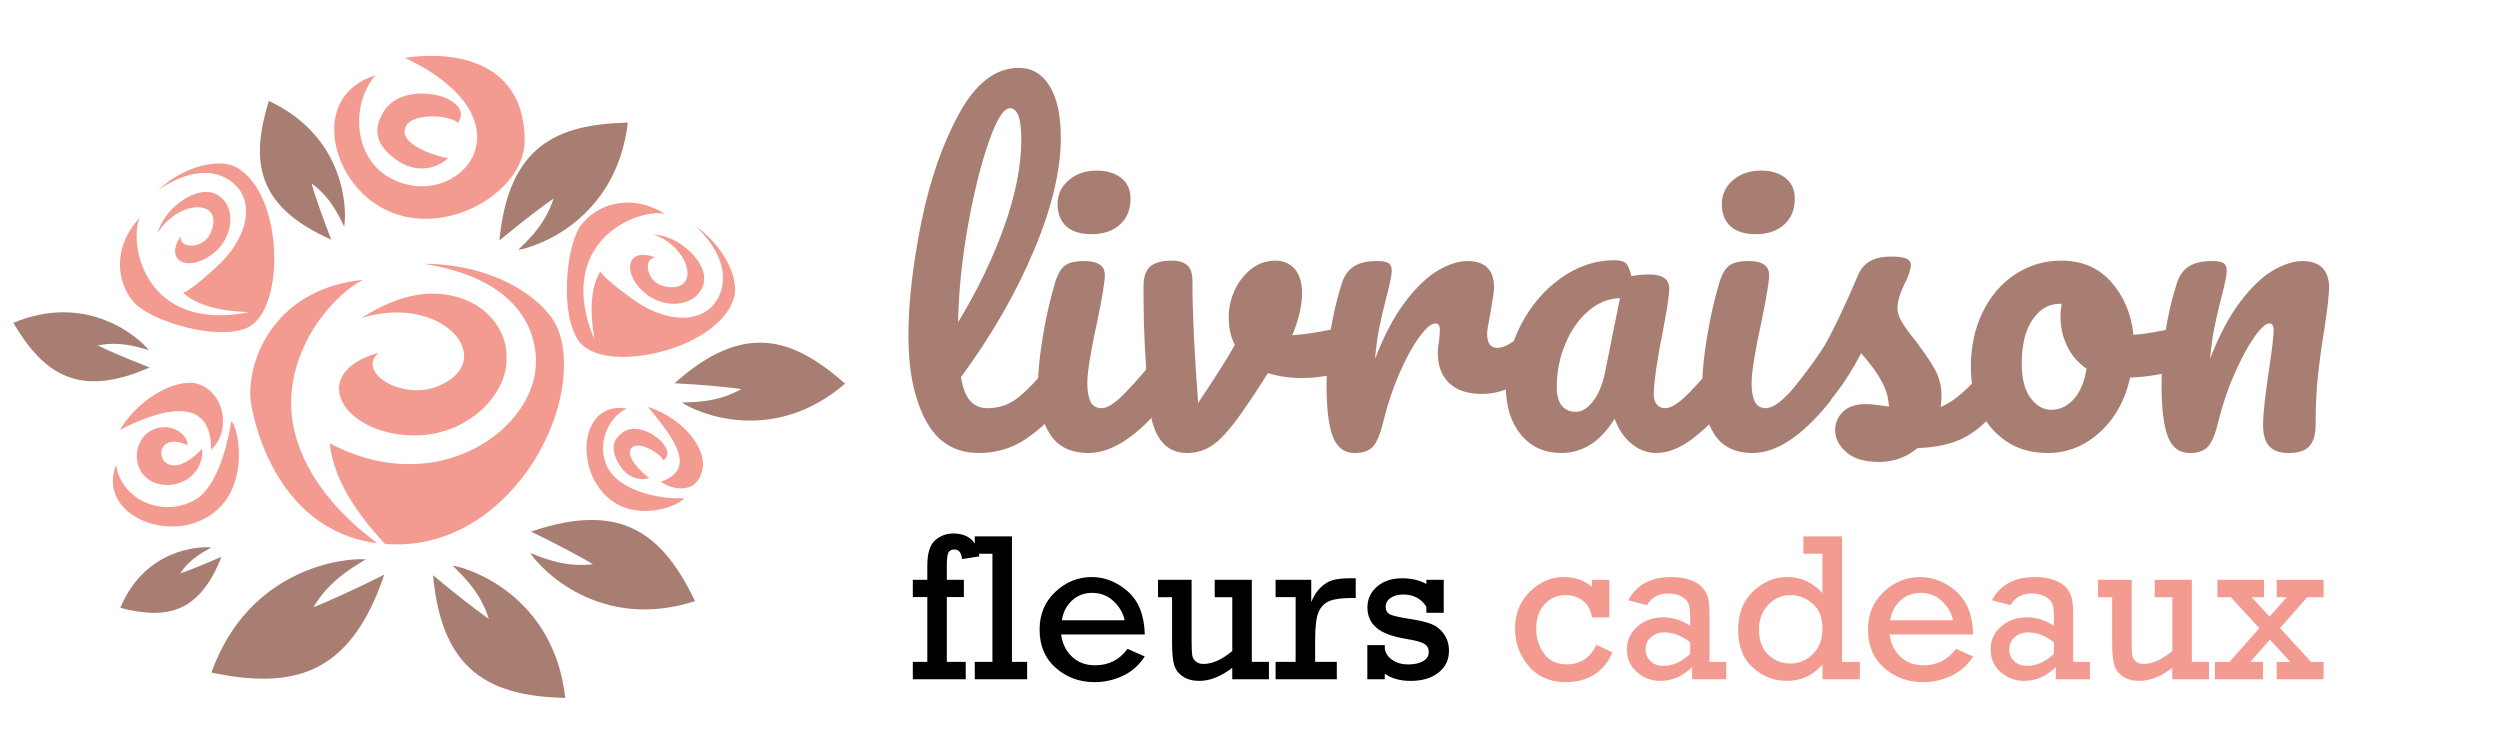 <?xml version="1.0" encoding="utf-8"?>
<!-- Generator: Adobe Illustrator 16.0.0, SVG Export Plug-In . SVG Version: 6.00 Build 0)  -->
<!DOCTYPE svg PUBLIC "-//W3C//DTD SVG 1.1 Tiny//EN" "http://www.w3.org/Graphics/SVG/1.1/DTD/svg11-tiny.dtd">
<svg version="1.1" baseProfile="tiny" id="Calque_1" xmlns:x="http://ns.adobe.com/Extensibility/1.0/" xmlns:i="http://ns.adobe.com/AdobeIllustrator/10.0/" xmlns:graph="http://ns.adobe.com/Graphs/1.0/"
	 xmlns="http://www.w3.org/2000/svg" xmlns:xlink="http://www.w3.org/1999/xlink" x="0px" y="0px" width="200px" height="60px"
	 viewBox="0 0 200 60" xml:space="preserve">
<g>
	<path fill-rule="evenodd" fill="#A87E72" d="M14.42,45.867c0.426-0.125,1.948-0.725,3.297-1.328
		c-1.784,4.589-4.479,5.019-8.087,4.089c1.95-4.729,6.359-4.948,7.279-4.823C16.134,44.223,15.171,44.743,14.42,45.867z"/>
	<path fill-rule="evenodd" fill="#A87E72" d="M59.295,31.129c-0.658-0.123-3.109-0.357-5.333-0.468
		c5.526-4.942,9.438-3.681,13.647,0.03c-5.845,5.018-11.915,2.305-13.064,1.508C55.872,32.167,57.52,32.127,59.295,31.129z"/>
	<path fill-rule="evenodd" fill="#A87E72" d="M44.282,15.896c-0.58,0.363-2.584,1.885-4.332,3.342
		c0.731-7.541,4.545-9.301,10.276-9.427c-0.918,7.817-7.358,9.981-8.773,10.178C42.428,19.047,43.64,17.876,44.282,15.896z"/>
	<path fill-rule="evenodd" fill="#A87E72" d="M24.917,14.667c0.143,0.58,0.854,2.657,1.583,4.505
		c-6.048-2.672-6.463-6.313-4.997-11.098c6.226,2.902,6.255,8.831,6.031,10.058C27.021,17.066,26.381,15.742,24.917,14.667z"/>
	<path fill-rule="evenodd" fill="#A87E72" d="M7.828,27.635c0.495,0.269,2.395,1.093,4.145,1.759
		c-5.704,2.518-8.505,0.494-10.908-3.567c5.977-2.496,10.128,1.25,10.84,2.186C10.835,27.693,9.507,27.297,7.828,27.635z"/>
	<g>
		<g>
			<path fill-rule="evenodd" fill="#F39B90" d="M14.445,18.886c-1.413,2.206,0.885,2.916,2.775,1.254
				c1.381-1.214,1.539-3.196,0.69-4.108c-0.799-0.973-2.053-0.811-3.197-0.075c-0.893,0.574-1.742,1.454-2.109,2.7
				c0.781-1.283,1.982-1.914,2.795-2.042c1.475-0.232,2.091,0.737,1.39,2.137C16.193,19.942,14.303,19.91,14.445,18.886z"/>
			<path fill-rule="evenodd" fill="#F39B90" d="M12.655,15.188c3.114-2.073,5.189-1.446,6.286-0.269
				c1.248,1.34,0.985,3.802-1.255,6.085c-0.242,0.247-2.282,2.165-3.038,2.424c1.519,1.361,4.016,1.479,5.264,1.551
				c-8.288,1.616-9.642-5.385-8.741-7.549c-2.339,2.536-1.731,5.385-0.391,6.825c1.32,1.417,6.514,3.039,8.968,1.977
				c3.122-1.351,2.993-10.824-0.902-12.88C17.717,12.757,15.06,13.029,12.655,15.188z"/>
		</g>
		<g>
			<path fill-rule="evenodd" fill="#F39B90" d="M52.428,20.602c-2.443-0.943-2.681,1.45-0.674,2.97
				c1.466,1.111,3.439,0.869,4.163-0.146c0.793-0.978,0.384-2.174-0.565-3.148c-0.742-0.76-1.773-1.416-3.068-1.526
				c1.413,0.508,2.271,1.559,2.56,2.331c0.522,1.399-0.304,2.197-1.816,1.789C51.742,22.525,51.396,20.667,52.428,20.602z"/>
			<path fill-rule="evenodd" fill="#F39B90" d="M55.692,18.108c2.654,2.637,2.455,4.795,1.521,6.105
				c-1.063,1.49-3.528,1.726-6.213-0.013c-0.291-0.188-2.578-1.803-2.983-2.492c-1.029,1.76-0.646,4.23-0.467,5.467
				c-3.241-7.796,3.348-10.523,5.647-10.073c-2.952-1.785-5.622-0.62-6.765,0.982c-1.126,1.577-1.675,6.99-0.144,9.182
				c1.948,2.788,11.204,0.768,12.439-3.46C59.087,22.582,58.289,20.033,55.692,18.108z"/>
		</g>
		<g>
			<path fill-rule="evenodd" fill="#F39B90" d="M49.598,37.26c0.695,1.099,1.808,1.185,2.349,0.978
				c-0.53-0.328-2.232-1.948-1.271-2.517c0.58-0.344,2.131,0.511,2.386,1.102c1.333-0.813-1.668-3.35-3.221-2.248
				C49.317,34.944,48.573,35.642,49.598,37.26z"/>
			<g>
				<path fill-rule="evenodd" fill="#F39B90" d="M52.869,38.535c0.761,0.576,2.937,1.2,3.34-1.067
					c0.28-1.569-1.434-3.931-4.376-4.924C53.807,34.949,55.866,37.5,52.869,38.535z"/>
				<path fill-rule="evenodd" fill="#F39B90" d="M54.707,39.855c-2.268,0.098-4.857-0.706-5.833-2.037
					c-1.314-1.792-0.428-4.35,1.271-5.138c-3.276-0.519-3.974,3.466-2.462,5.974C49.939,42.399,54.559,40.403,54.707,39.855z"/>
			</g>
		</g>
		<g>
			<path fill-rule="evenodd" fill="#F39B90" d="M16.175,35.9c-3.575,3.767-4.59-1.806-1.174-0.294c0-0.761-0.903-1.432-1.795-1.432
				c-1.998,0-2.705,2.115-1.988,3.432C12.384,39.746,16.343,38.906,16.175,35.9z"/>
			<g>
				<path fill-rule="evenodd" fill="#F39B90" d="M16.884,35.967c1.54-1.314,1.216-4.387-0.922-5.21
					c-1.558-0.6-4.689,0.858-6.368,3.635C12.514,32.88,16.944,31.378,16.884,35.967z"/>
				<path fill-rule="evenodd" fill="#F39B90" d="M18.502,33.71c-0.497,3.041-1.498,5.48-2.901,6.278
					c-2.528,1.438-5.851,0.08-6.32-2.791c-1.362,3.597,3.117,5.746,6.32,4.621C20.386,40.14,19.088,34.007,18.502,33.71z"/>
			</g>
		</g>
		<g>
			<path fill-rule="evenodd" fill="#F39B90" d="M31.91,12.919c1.641,1.066,3.292,0.396,3.952-0.284
				c-0.956-0.089-4.35-1.179-3.298-2.672c0.636-0.901,3.367-0.792,4.078-0.135c1.446-2.106-4.352-3.574-5.947-0.901
				C30.158,9.827,29.492,11.349,31.91,12.919z"/>
			<path fill-rule="evenodd" fill="#F39B90" d="M32.383,4.623c10.778,5.109,4.2,12.565-1.19,9.607
				c-2.937-1.612-3.149-5.879-1.162-8.21c-5.021,1.597-3.704,7.759-0.067,10.248c4.885,3.342,12.009-0.682,12.009-5.004
				C41.973,5.219,36.936,3.974,32.383,4.623z"/>
		</g>
		<g>
			<path fill="#F39B90" d="M30.29,28.218c-5.766,1.631-2.958,6.534,2.784,6.618c4.197,0.061,7.494-3.174,7.45-6.126
				c0.095-2.155-1.437-4.274-4.016-4.97c-2.062-0.557-4.49-0.275-7.593,1.699c6.575-2.031,11.075,3.457,6.083,5.47
				C32.168,32.05,28.482,29.792,30.29,28.218z"/>
			<path fill-rule="evenodd" fill="#F39B90" d="M26.379,35.464c0.336,3.274,2.698,6.185,4.416,8.054
				c9.866,0.767,16.051-10.936,13.9-17.036c-0.814-2.311-4.814-5.359-10.813-5.38c6.869,1.063,8.951,4.643,8.998,7.745
				C42.961,34.272,35.039,40.06,26.379,35.464z"/>
			<path fill-rule="evenodd" fill="#F39B90" d="M30.199,43.46c-4.628-3.38-6.798-7.428-6.905-10.886
				c-0.156-5.037,3.513-9.085,5.752-10.184c-6.377,0.602-9.083,5.462-9.026,9.255C20.036,32.797,21.725,42.391,30.199,43.46z"/>
		</g>
	</g>
	<path fill-rule="evenodd" fill="#A87E72" d="M47.429,45.141c-0.584-0.385-2.848-1.604-4.943-2.612
		c7.322-2.514,10.574,0.284,13.12,5.562c-7.657,2.459-12.398-2.613-13.181-3.846C43.714,44.752,45.315,45.382,47.429,45.141z"/>
	<path fill-rule="evenodd" fill="#A87E72" d="M25.075,48.57c0.737-0.255,3.353-1.432,5.667-2.602
		c-2.745,8.188-7.43,9.167-13.829,7.838c3.021-8.447,10.729-9.201,12.352-9.057C27.941,45.546,26.297,46.537,25.075,48.57z"/>
	<path fill-rule="evenodd" fill="#A87E72" d="M39.107,49.503c-0.598-0.38-2.663-1.967-4.463-3.485
		c0.71,7.809,4.646,9.655,10.578,9.821c-0.901-8.098-7.555-10.377-9.019-10.59C37.208,46.23,38.454,47.45,39.107,49.503z"/>
</g>
<g>
	<path fill="#A87E72" d="M85.47,29.197c0.163,0.261,0.245,0.62,0.245,1.076c0,0.869-0.207,1.543-0.62,2.021
		c-0.935,1.152-1.951,2.098-3.048,2.836c-1.098,0.74-2.342,1.109-3.733,1.109c-1.913,0-3.331-0.869-4.255-2.609
		c-0.924-1.738-1.386-3.988-1.386-6.749c0-2.651,0.343-5.673,1.027-9.063s1.695-6.303,3.032-8.738
		c1.337-2.434,2.929-3.651,4.777-3.651c1.043,0,1.863,0.484,2.461,1.451c0.598,0.967,0.896,2.353,0.896,4.157
		c0,2.586-0.717,5.586-2.152,8.998c-1.435,3.413-3.38,6.793-5.836,10.14c0.152,0.891,0.402,1.528,0.75,1.907
		c0.347,0.381,0.804,0.572,1.369,0.572c0.891,0,1.673-0.256,2.348-0.768c0.673-0.51,1.532-1.385,2.576-2.624
		c0.261-0.304,0.554-0.457,0.88-0.457C85.083,28.806,85.307,28.937,85.47,29.197z M79.096,11.363
		c-0.63,1.805-1.185,4.043-1.663,6.716c-0.479,2.673-0.739,5.238-0.782,7.694c1.543-2.543,2.771-5.091,3.684-7.646
		c0.913-2.554,1.369-4.885,1.369-6.993c0-1.652-0.305-2.478-0.913-2.478C80.291,8.657,79.726,9.56,79.096,11.363z"/>
	<path fill="#A87E72" d="M84.002,34.74c-0.642-1-0.962-2.326-0.962-3.978c0-0.978,0.125-2.233,0.375-3.766
		c0.25-1.532,0.571-2.961,0.962-4.287c0.196-0.695,0.457-1.174,0.782-1.435c0.326-0.261,0.848-0.392,1.565-0.392
		c1.109,0,1.663,0.37,1.663,1.109c0,0.543-0.207,1.804-0.62,3.782c-0.521,2.391-0.782,4.01-0.782,4.858
		c0,0.652,0.086,1.152,0.261,1.501c0.174,0.348,0.467,0.521,0.88,0.521c0.391,0,0.88-0.271,1.467-0.816
		c0.587-0.543,1.37-1.401,2.348-2.575c0.261-0.304,0.554-0.457,0.88-0.457c0.282,0,0.505,0.13,0.668,0.391
		c0.163,0.261,0.244,0.62,0.244,1.076c0,0.869-0.207,1.543-0.619,2.021c-2.152,2.631-4.163,3.945-6.032,3.945
		C85.67,36.24,84.643,35.74,84.002,34.74z M85.29,18.096c-0.456-0.424-0.685-1.016-0.685-1.777c0-0.76,0.299-1.396,0.897-1.907
		c0.597-0.51,1.342-0.766,2.233-0.766c0.804,0,1.456,0.196,1.957,0.587c0.5,0.391,0.75,0.945,0.75,1.663
		c0,0.87-0.283,1.56-0.848,2.07c-0.565,0.511-1.315,0.767-2.25,0.767C86.431,18.732,85.747,18.52,85.29,18.096z"/>
	<path fill="#A87E72" d="M107.883,26.133c0.326,0,0.576,0.109,0.75,0.326c0.174,0.218,0.262,0.511,0.262,0.88
		c0,0.674-0.131,1.201-0.391,1.582c-0.262,0.38-0.652,0.658-1.174,0.831c-1,0.326-2.066,0.489-3.195,0.489
		c-0.957,0-1.859-0.13-2.707-0.391c-0.63,1.022-1.326,2.076-2.086,3.162c-0.87,1.238-1.62,2.086-2.25,2.543
		s-1.348,0.686-2.152,0.686c-0.891,0-1.592-0.348-2.103-1.043c-0.511-0.695-0.832-1.793-0.962-3.293
		c-0.261-3.043-0.391-5.707-0.391-7.989v-1.141c0.021-0.717,0.217-1.217,0.586-1.5c0.37-0.282,0.924-0.424,1.663-0.424
		c0.565,0,0.983,0.125,1.255,0.375c0.271,0.25,0.407,0.668,0.407,1.255c0,2.5,0.152,5.75,0.457,9.75
		c1.304-1.935,2.282-3.479,2.934-4.631c-0.326-0.63-0.489-1.38-0.489-2.25c0-0.739,0.163-1.456,0.489-2.152
		c0.326-0.695,0.771-1.26,1.337-1.695c0.564-0.435,1.206-0.652,1.922-0.652c0.631,0,1.143,0.223,1.533,0.668
		s0.586,1.092,0.586,1.939c0,0.979-0.26,2.098-0.781,3.358c0.826-0.043,1.924-0.207,3.293-0.489l0.879-0.163
		C107.623,26.144,107.73,26.133,107.883,26.133z"/>
	<path fill="#A87E72" d="M106.629,34.936c-0.338-0.869-0.506-2.26-0.506-4.173c0-2.825,0.402-5.51,1.207-8.053
		c0.195-0.63,0.516-1.092,0.961-1.386s1.07-0.44,1.875-0.44c0.434,0,0.738,0.055,0.912,0.163c0.174,0.109,0.262,0.315,0.262,0.62
		c0,0.348-0.164,1.13-0.49,2.348c-0.217,0.869-0.391,1.63-0.521,2.282c-0.129,0.652-0.238,1.456-0.326,2.413
		c0.719-1.869,1.521-3.391,2.414-4.564c0.891-1.174,1.766-2.01,2.623-2.511c0.859-0.5,1.646-0.75,2.365-0.75
		c1.412,0,2.119,0.707,2.119,2.12c0,0.283-0.098,0.967-0.295,2.054c-0.174,0.87-0.26,1.413-0.26,1.63
		c0,0.761,0.271,1.141,0.814,1.141c0.609,0,1.391-0.478,2.348-1.435c0.283-0.282,0.576-0.424,0.881-0.424
		c0.281,0,0.506,0.125,0.668,0.375s0.244,0.582,0.244,0.994c0,0.805-0.217,1.435-0.652,1.891c-0.607,0.631-1.32,1.168-2.135,1.614
		s-1.68,0.668-2.592,0.668c-1.152,0-2.027-0.293-2.625-0.88s-0.896-1.38-0.896-2.38c0-0.326,0.033-0.652,0.098-0.978
		c0.043-0.435,0.066-0.728,0.066-0.88c0-0.348-0.121-0.521-0.359-0.521c-0.326,0-0.756,0.364-1.287,1.092
		c-0.533,0.729-1.061,1.69-1.582,2.886s-0.945,2.457-1.271,3.781c-0.24,1.023-0.518,1.713-0.832,2.07
		c-0.314,0.359-0.809,0.539-1.482,0.539C107.547,36.24,106.965,35.805,106.629,34.936z"/>
	<path fill="#A87E72" d="M121.674,34.773c-0.805-0.979-1.205-2.262-1.205-3.848c0-1.739,0.4-3.385,1.205-4.939
		c0.805-1.554,1.875-2.804,3.211-3.749c1.338-0.946,2.756-1.418,4.256-1.418c0.477,0,0.799,0.093,0.961,0.277
		c0.164,0.185,0.299,0.516,0.408,0.994c0.457-0.086,0.934-0.13,1.434-0.13c1.066,0,1.598,0.38,1.598,1.141
		c0,0.457-0.162,1.543-0.488,3.26c-0.5,2.5-0.75,4.238-0.75,5.217c0,0.326,0.082,0.586,0.244,0.781
		c0.164,0.197,0.375,0.295,0.637,0.295c0.412,0,0.912-0.268,1.5-0.799c0.586-0.533,1.379-1.397,2.379-2.593
		c0.262-0.304,0.555-0.457,0.881-0.457c0.281,0,0.506,0.13,0.668,0.391c0.164,0.261,0.244,0.62,0.244,1.076
		c0,0.869-0.207,1.543-0.619,2.021c-0.891,1.109-1.836,2.043-2.836,2.803c-1,0.762-1.967,1.143-2.902,1.143
		c-0.717,0-1.375-0.244-1.973-0.734c-0.598-0.488-1.049-1.156-1.354-2.004c-1.129,1.824-2.553,2.738-4.27,2.738
		C123.555,36.24,122.479,35.75,121.674,34.773z M127.445,32.1c0.434-0.565,0.75-1.315,0.945-2.25l1.207-5.999
		c-0.914,0.022-1.756,0.364-2.527,1.027c-0.771,0.663-1.387,1.538-1.842,2.625c-0.457,1.087-0.686,2.239-0.686,3.456
		c0,0.674,0.135,1.175,0.408,1.499c0.271,0.326,0.646,0.49,1.125,0.49C126.553,32.947,127.01,32.664,127.445,32.1z"/>
	<path fill="#A87E72" d="M137.145,34.74c-0.643-1-0.963-2.326-0.963-3.978c0-0.978,0.125-2.233,0.375-3.766s0.57-2.961,0.963-4.287
		c0.195-0.695,0.455-1.174,0.781-1.435s0.848-0.392,1.566-0.392c1.107,0,1.662,0.37,1.662,1.109c0,0.543-0.207,1.804-0.619,3.782
		c-0.521,2.391-0.783,4.01-0.783,4.858c0,0.652,0.086,1.152,0.262,1.501c0.174,0.348,0.467,0.521,0.879,0.521
		c0.393,0,0.881-0.271,1.469-0.816c0.586-0.543,1.369-1.401,2.346-2.575c0.262-0.304,0.555-0.457,0.881-0.457
		c0.283,0,0.506,0.13,0.668,0.391c0.164,0.261,0.246,0.62,0.246,1.076c0,0.869-0.207,1.543-0.621,2.021
		c-2.15,2.631-4.162,3.945-6.031,3.945C138.813,36.24,137.785,35.74,137.145,34.74z M138.432,18.096
		c-0.457-0.424-0.684-1.016-0.684-1.777c0-0.76,0.297-1.396,0.896-1.907c0.598-0.51,1.342-0.766,2.232-0.766
		c0.805,0,1.457,0.196,1.957,0.587s0.75,0.945,0.75,1.663c0,0.87-0.283,1.56-0.848,2.07c-0.566,0.511-1.316,0.767-2.25,0.767
		C139.572,18.732,138.889,18.52,138.432,18.096z"/>
	<path fill="#A87E72" d="M147.707,36.174c-0.598-0.521-0.896-1.107-0.896-1.76c0-0.564,0.205-1.055,0.619-1.467
		c0.412-0.412,1.021-0.619,1.826-0.619c0.281,0,0.613,0.027,0.994,0.08c0.379,0.055,0.668,0.094,0.863,0.115
		c-0.021-0.564-0.146-1.098-0.375-1.598c-0.229-0.5-0.516-0.983-0.863-1.451c-0.348-0.467-0.674-0.875-0.979-1.223
		c-0.674,1.283-1.342,2.347-2.006,3.195c-0.662,0.848-1.385,1.652-2.168,2.412c-0.391,0.391-0.803,0.588-1.238,0.588
		c-0.348,0-0.631-0.125-0.848-0.375s-0.326-0.561-0.326-0.93c0-0.434,0.152-0.836,0.457-1.207l0.424-0.521
		c1.195-1.478,2.098-2.694,2.705-3.651c0.369-0.63,0.805-1.472,1.305-2.527c0.5-1.054,0.988-2.146,1.467-3.276
		c0.414-0.956,1.271-1.435,2.576-1.435c0.607,0,1.031,0.055,1.271,0.163c0.238,0.109,0.359,0.283,0.359,0.521
		c0,0.13-0.045,0.337-0.131,0.62c-0.088,0.283-0.207,0.565-0.359,0.848c-0.391,0.782-0.586,1.446-0.586,1.989
		c0,0.326,0.113,0.685,0.342,1.076c0.229,0.392,0.582,0.88,1.061,1.467c0.695,0.913,1.223,1.69,1.58,2.331
		c0.359,0.642,0.539,1.342,0.539,2.103c0,0.219-0.023,0.521-0.066,0.914c1.064-0.414,2.314-1.512,3.75-3.294
		c0.26-0.304,0.555-0.457,0.881-0.457c0.281,0,0.504,0.13,0.668,0.391c0.162,0.261,0.244,0.62,0.244,1.076
		c0,0.826-0.207,1.5-0.619,2.021c-1.088,1.348-2.125,2.266-3.113,2.754c-0.99,0.49-2.213,0.756-3.668,0.799
		c-0.871,0.74-1.902,1.109-3.098,1.109C149.168,36.957,148.305,36.695,147.707,36.174z"/>
	<path fill="#A87E72" d="M175.436,26.491c0.15,0.283,0.229,0.642,0.229,1.076c0,1.043-0.316,1.663-0.947,1.858
		c-1.303,0.456-2.738,0.717-4.303,0.782c-0.414,1.825-1.229,3.288-2.445,4.386s-2.598,1.646-4.141,1.646
		c-1.305,0-2.418-0.314-3.342-0.945s-1.625-1.467-2.104-2.512c-0.479-1.043-0.717-2.173-0.717-3.39c0-1.652,0.314-3.125,0.945-4.418
		c0.631-1.293,1.5-2.304,2.609-3.032c1.107-0.728,2.336-1.092,3.684-1.092c1.652,0,2.982,0.57,3.994,1.711
		c1.01,1.141,1.602,2.549,1.777,4.222c1.021-0.065,2.238-0.282,3.65-0.652c0.174-0.043,0.326-0.065,0.457-0.065
		C175.064,26.067,175.283,26.209,175.436,26.491z M165.898,31.936c0.51-0.564,0.854-1.379,1.027-2.445
		c-0.674-0.457-1.189-1.054-1.549-1.793c-0.359-0.739-0.537-1.521-0.537-2.348c0-0.347,0.031-0.695,0.098-1.043h-0.164
		c-0.869,0-1.592,0.419-2.168,1.255c-0.576,0.837-0.863,2.017-0.863,3.538c0,1.196,0.232,2.108,0.701,2.738
		c0.467,0.631,1.016,0.945,1.646,0.945C164.785,32.783,165.387,32.502,165.898,31.936z"/>
	<path fill="#A87E72" d="M173.43,34.936c-0.338-0.869-0.506-2.26-0.506-4.173c0-2.825,0.402-5.51,1.207-8.053
		c0.195-0.63,0.516-1.092,0.961-1.386s1.07-0.44,1.875-0.44c0.436,0,0.74,0.055,0.914,0.163c0.174,0.109,0.26,0.315,0.26,0.62
		c0,0.348-0.162,1.13-0.488,2.348c-0.219,0.869-0.391,1.63-0.521,2.282c-0.131,0.652-0.24,1.456-0.326,2.413
		c0.717-1.869,1.521-3.391,2.412-4.564c0.891-1.174,1.766-2.01,2.625-2.511c0.857-0.5,1.646-0.75,2.363-0.75
		c0.695,0,1.223,0.18,1.582,0.538c0.357,0.359,0.537,0.886,0.537,1.582c0,0.565-0.119,1.63-0.357,3.195
		c-0.219,1.326-0.393,2.582-0.523,3.766c-0.129,1.185-0.195,2.505-0.195,3.962c0,0.826-0.168,1.418-0.504,1.775
		c-0.338,0.359-0.887,0.539-1.646,0.539c-0.719,0-1.24-0.186-1.566-0.555s-0.488-0.924-0.488-1.662c0-0.869,0.152-2.305,0.457-4.304
		c0.26-1.739,0.391-2.847,0.391-3.326c0-0.348-0.119-0.521-0.359-0.521c-0.281,0-0.68,0.364-1.189,1.092
		c-0.512,0.729-1.033,1.69-1.564,2.886c-0.533,1.195-0.963,2.457-1.289,3.781c-0.238,1.023-0.516,1.713-0.83,2.07
		c-0.316,0.359-0.811,0.539-1.484,0.539C174.348,36.24,173.768,35.805,173.43,34.936z"/>
</g>
<g>
	<path d="M74.185,52.951v-5.186h-1.159v-1.381h1.159v-1.146c0-0.969,0.206-1.637,0.616-2.006c0.411-0.369,0.896-0.553,1.455-0.553
		c1.205,0,1.904,0.611,2.095,1.832l-1.389,0.213c-0.055-0.508-0.254-0.764-0.6-0.764c-0.236,0-0.397,0.08-0.485,0.242
		c-0.088,0.16-0.131,0.506-0.131,1.035v1.146h1.364v1.381h-1.364v5.186h1.512v1.389h-4.232v-1.389H74.185z"/>
	<path d="M79.395,52.951v-8.652h-1.414V42.91h2.975v10.041h1.216v1.389h-4.191v-1.389H79.395z"/>
	<path d="M91.581,50.756h-6.689c0.099,0.734,0.389,1.33,0.871,1.783c0.482,0.455,1.098,0.684,1.849,0.684
		c1.09,0,1.953-0.439,2.588-1.316l1.38,0.609c-0.449,0.695-1.033,1.211-1.75,1.549c-0.717,0.336-1.468,0.506-2.251,0.506
		c-1.216,0-2.255-0.381-3.118-1.139c-0.863-0.76-1.294-1.781-1.294-3.07c0-1.221,0.42-2.227,1.262-3.016
		c0.841-0.787,1.806-1.182,2.896-1.182c1.068,0,2.036,0.385,2.905,1.154C91.098,48.088,91.548,49.234,91.581,50.756z M89.97,49.623
		c-0.109-0.559-0.4-1.064-0.871-1.516c-0.471-0.453-1.049-0.678-1.734-0.678c-0.625,0-1.159,0.203-1.603,0.611
		s-0.715,0.936-0.813,1.582H89.97z"/>
	<path d="M101.516,52.951v1.389h-2.934v-0.912c-0.915,0.695-1.792,1.043-2.629,1.043c-0.531,0-0.971-0.117-1.319-0.35
		c-0.348-0.232-0.58-0.533-0.694-0.904c-0.115-0.369-0.173-0.965-0.173-1.787v-3.656h-1.125v-1.389h2.687v4.848
		c0,0.588,0.017,0.982,0.049,1.184c0.033,0.203,0.128,0.371,0.288,0.502c0.159,0.131,0.359,0.197,0.6,0.197
		c0.723,0,1.496-0.346,2.317-1.035v-4.307h-1.405v-1.389h2.967v6.566H101.516z"/>
	<path d="M103.65,52.951v-5.178h-1.602v-1.389h2.852v1.791c0.176-0.465,0.42-0.852,0.73-1.158c0.313-0.307,0.643-0.51,0.99-0.607
		c0.348-0.1,0.824-0.148,1.426-0.148h0.412v1.578h-0.313c-0.795,0-1.389,0.08-1.779,0.238c-0.393,0.158-0.682,0.447-0.871,0.867
		c-0.189,0.418-0.283,1.17-0.283,2.256v1.75h1.734v1.389h-4.898v-1.389H103.65z"/>
	<path d="M109.387,54.34v-2.729h1.396v0.264c0.051,0.371,0.252,0.678,0.605,0.92c0.354,0.24,0.77,0.361,1.252,0.361
		c0.504,0,0.906-0.088,1.209-0.264c0.301-0.174,0.451-0.418,0.451-0.73c0-0.301-0.125-0.523-0.373-0.666
		c-0.25-0.143-0.744-0.273-1.484-0.393c-1.096-0.186-1.877-0.484-2.346-0.898s-0.703-0.949-0.703-1.607
		c0-0.664,0.256-1.219,0.766-1.666c0.508-0.447,1.18-0.67,2.012-0.67c0.752,0,1.398,0.154,1.939,0.463v-0.34h1.389v2.639h-1.389
		v-0.486c-0.422-0.65-1.035-0.977-1.84-0.977c-0.41,0-0.75,0.088-1.016,0.268c-0.266,0.178-0.398,0.414-0.398,0.709
		c0,0.303,0.123,0.51,0.365,0.621c0.244,0.113,0.77,0.232,1.574,0.357c0.773,0.119,1.355,0.26,1.75,0.422s0.723,0.43,0.982,0.805
		c0.26,0.377,0.391,0.813,0.391,1.313c0,0.738-0.283,1.326-0.852,1.762c-0.566,0.438-1.301,0.654-2.205,0.654
		c-0.85,0-1.543-0.193-2.08-0.578v0.447H109.387z"/>
	<path fill="#F39B90" d="M128.746,46.385v3.008h-1.396c-0.07-0.574-0.305-1.016-0.703-1.322c-0.396-0.307-0.857-0.461-1.383-0.461
		c-0.703,0-1.271,0.248-1.711,0.744c-0.438,0.496-0.656,1.146-0.656,1.951c0,0.75,0.207,1.412,0.625,1.984
		c0.416,0.572,1.018,0.859,1.807,0.859c1.096,0,1.891-0.521,2.383-1.563l1.291,0.609c-0.713,1.582-1.959,2.375-3.738,2.375
		c-1.262,0-2.252-0.432-2.975-1.291c-0.725-0.859-1.086-1.852-1.086-2.975c0-1.199,0.395-2.189,1.184-2.971s1.697-1.17,2.729-1.17
		c0.881,0,1.627,0.26,2.234,0.779v-0.559H128.746z"/>
	<path fill="#F39B90" d="M138.098,52.951v1.389h-2.729v-0.971c-0.756,0.734-1.6,1.102-2.531,1.102c-0.723,0-1.352-0.234-1.885-0.707
		c-0.535-0.471-0.801-1.072-0.801-1.807c0-0.74,0.283-1.354,0.85-1.842c0.566-0.486,1.25-0.73,2.051-0.73
		c0.744,0,1.465,0.225,2.16,0.674V49.27c0-0.406-0.037-0.717-0.115-0.938c-0.076-0.219-0.256-0.416-0.537-0.592
		c-0.283-0.174-0.65-0.262-1.105-0.262c-0.783,0-1.35,0.313-1.701,0.936l-1.496-0.395c0.664-1.236,1.809-1.855,3.436-1.855
		c0.598,0,1.113,0.08,1.549,0.242c0.436,0.16,0.76,0.369,0.975,0.623c0.213,0.256,0.357,0.531,0.43,0.826
		c0.074,0.297,0.111,0.768,0.111,1.414v3.682H138.098z M135.213,51.381c-0.674-0.525-1.355-0.789-2.045-0.789
		c-0.434,0-0.795,0.127-1.086,0.379c-0.289,0.252-0.436,0.578-0.436,0.977c0,0.373,0.129,0.686,0.383,0.938s0.602,0.379,1.039,0.379
		c0.756,0,1.471-0.318,2.145-0.953V51.381z"/>
	<path fill="#F39B90" d="M148.789,52.951v1.389h-2.992v-1.168c-0.777,0.867-1.725,1.299-2.842,1.299
		c-1.035,0-1.945-0.354-2.729-1.061c-0.783-0.705-1.176-1.711-1.176-3.016c0-1.309,0.404-2.342,1.209-3.098s1.715-1.133,2.729-1.133
		c1.072,0,2.01,0.426,2.809,1.281v-3.146h-1.527V42.91h3.09v10.041H148.789z M140.719,50.354c0,0.877,0.248,1.551,0.744,2.021
		s1.09,0.707,1.779,0.707c0.668,0,1.262-0.248,1.779-0.744s0.775-1.182,0.775-2.059c0-0.881-0.264-1.547-0.793-1.996
		c-0.527-0.449-1.121-0.674-1.777-0.674c-0.707,0-1.303,0.264-1.783,0.793C140.961,48.932,140.719,49.582,140.719,50.354z"/>
	<path fill="#F39B90" d="M157.852,50.756h-6.688c0.098,0.734,0.389,1.33,0.871,1.783c0.48,0.455,1.098,0.684,1.848,0.684
		c1.09,0,1.953-0.439,2.588-1.316l1.381,0.609c-0.449,0.695-1.031,1.211-1.75,1.549c-0.717,0.336-1.469,0.506-2.252,0.506
		c-1.215,0-2.256-0.381-3.117-1.139c-0.863-0.76-1.295-1.781-1.295-3.07c0-1.221,0.42-2.227,1.262-3.016
		c0.84-0.787,1.807-1.182,2.896-1.182c1.068,0,2.037,0.385,2.904,1.154C157.369,48.088,157.818,49.234,157.852,50.756z
		 M156.242,49.623c-0.111-0.559-0.4-1.064-0.871-1.516c-0.473-0.453-1.049-0.678-1.734-0.678c-0.625,0-1.158,0.203-1.602,0.611
		c-0.445,0.408-0.715,0.936-0.814,1.582H156.242z"/>
	<path fill="#F39B90" d="M167.195,52.951v1.389h-2.729v-0.971c-0.756,0.734-1.6,1.102-2.531,1.102c-0.723,0-1.352-0.234-1.887-0.707
		c-0.533-0.471-0.801-1.072-0.801-1.807c0-0.74,0.283-1.354,0.852-1.842c0.566-0.486,1.25-0.73,2.049-0.73
		c0.746,0,1.467,0.225,2.162,0.674V49.27c0-0.406-0.039-0.717-0.115-0.938c-0.076-0.219-0.256-0.416-0.539-0.592
		c-0.281-0.174-0.65-0.262-1.104-0.262c-0.785,0-1.352,0.313-1.701,0.936l-1.496-0.395c0.662-1.236,1.807-1.855,3.436-1.855
		c0.596,0,1.113,0.08,1.549,0.242c0.436,0.16,0.76,0.369,0.973,0.623c0.215,0.256,0.357,0.531,0.432,0.826
		c0.074,0.297,0.111,0.768,0.111,1.414v3.682H167.195z M164.311,51.381c-0.674-0.525-1.355-0.789-2.047-0.789
		c-0.432,0-0.793,0.127-1.084,0.379s-0.436,0.578-0.436,0.977c0,0.373,0.127,0.686,0.383,0.938c0.254,0.252,0.6,0.379,1.039,0.379
		c0.756,0,1.471-0.318,2.145-0.953V51.381z"/>
	<path fill="#F39B90" d="M176.719,52.951v1.389h-2.934v-0.912c-0.914,0.695-1.791,1.043-2.629,1.043c-0.531,0-0.971-0.117-1.32-0.35
		c-0.348-0.232-0.578-0.533-0.693-0.904c-0.115-0.369-0.172-0.965-0.172-1.787v-3.656h-1.127v-1.389h2.688v4.848
		c0,0.588,0.016,0.982,0.049,1.184c0.033,0.203,0.129,0.371,0.287,0.502c0.16,0.131,0.359,0.197,0.602,0.197
		c0.723,0,1.494-0.346,2.316-1.035v-4.307h-1.404v-1.389h2.965v6.566H176.719z"/>
	<path fill="#F39B90" d="M181.59,51.168l-1.572,1.783h1.023v1.389h-3.854v-1.389h1.17l2.391-2.697l-2.283-2.48h-1.072v-1.389h3.73
		v1.389h-0.99l1.43,1.559l1.381-1.559h-0.809v-1.389h3.754v1.389h-1.311l-2.178,2.473l2.482,2.705h1.006v1.389h-3.754v-1.389h1.096
		L181.59,51.168z"/>
</g>
</svg>
